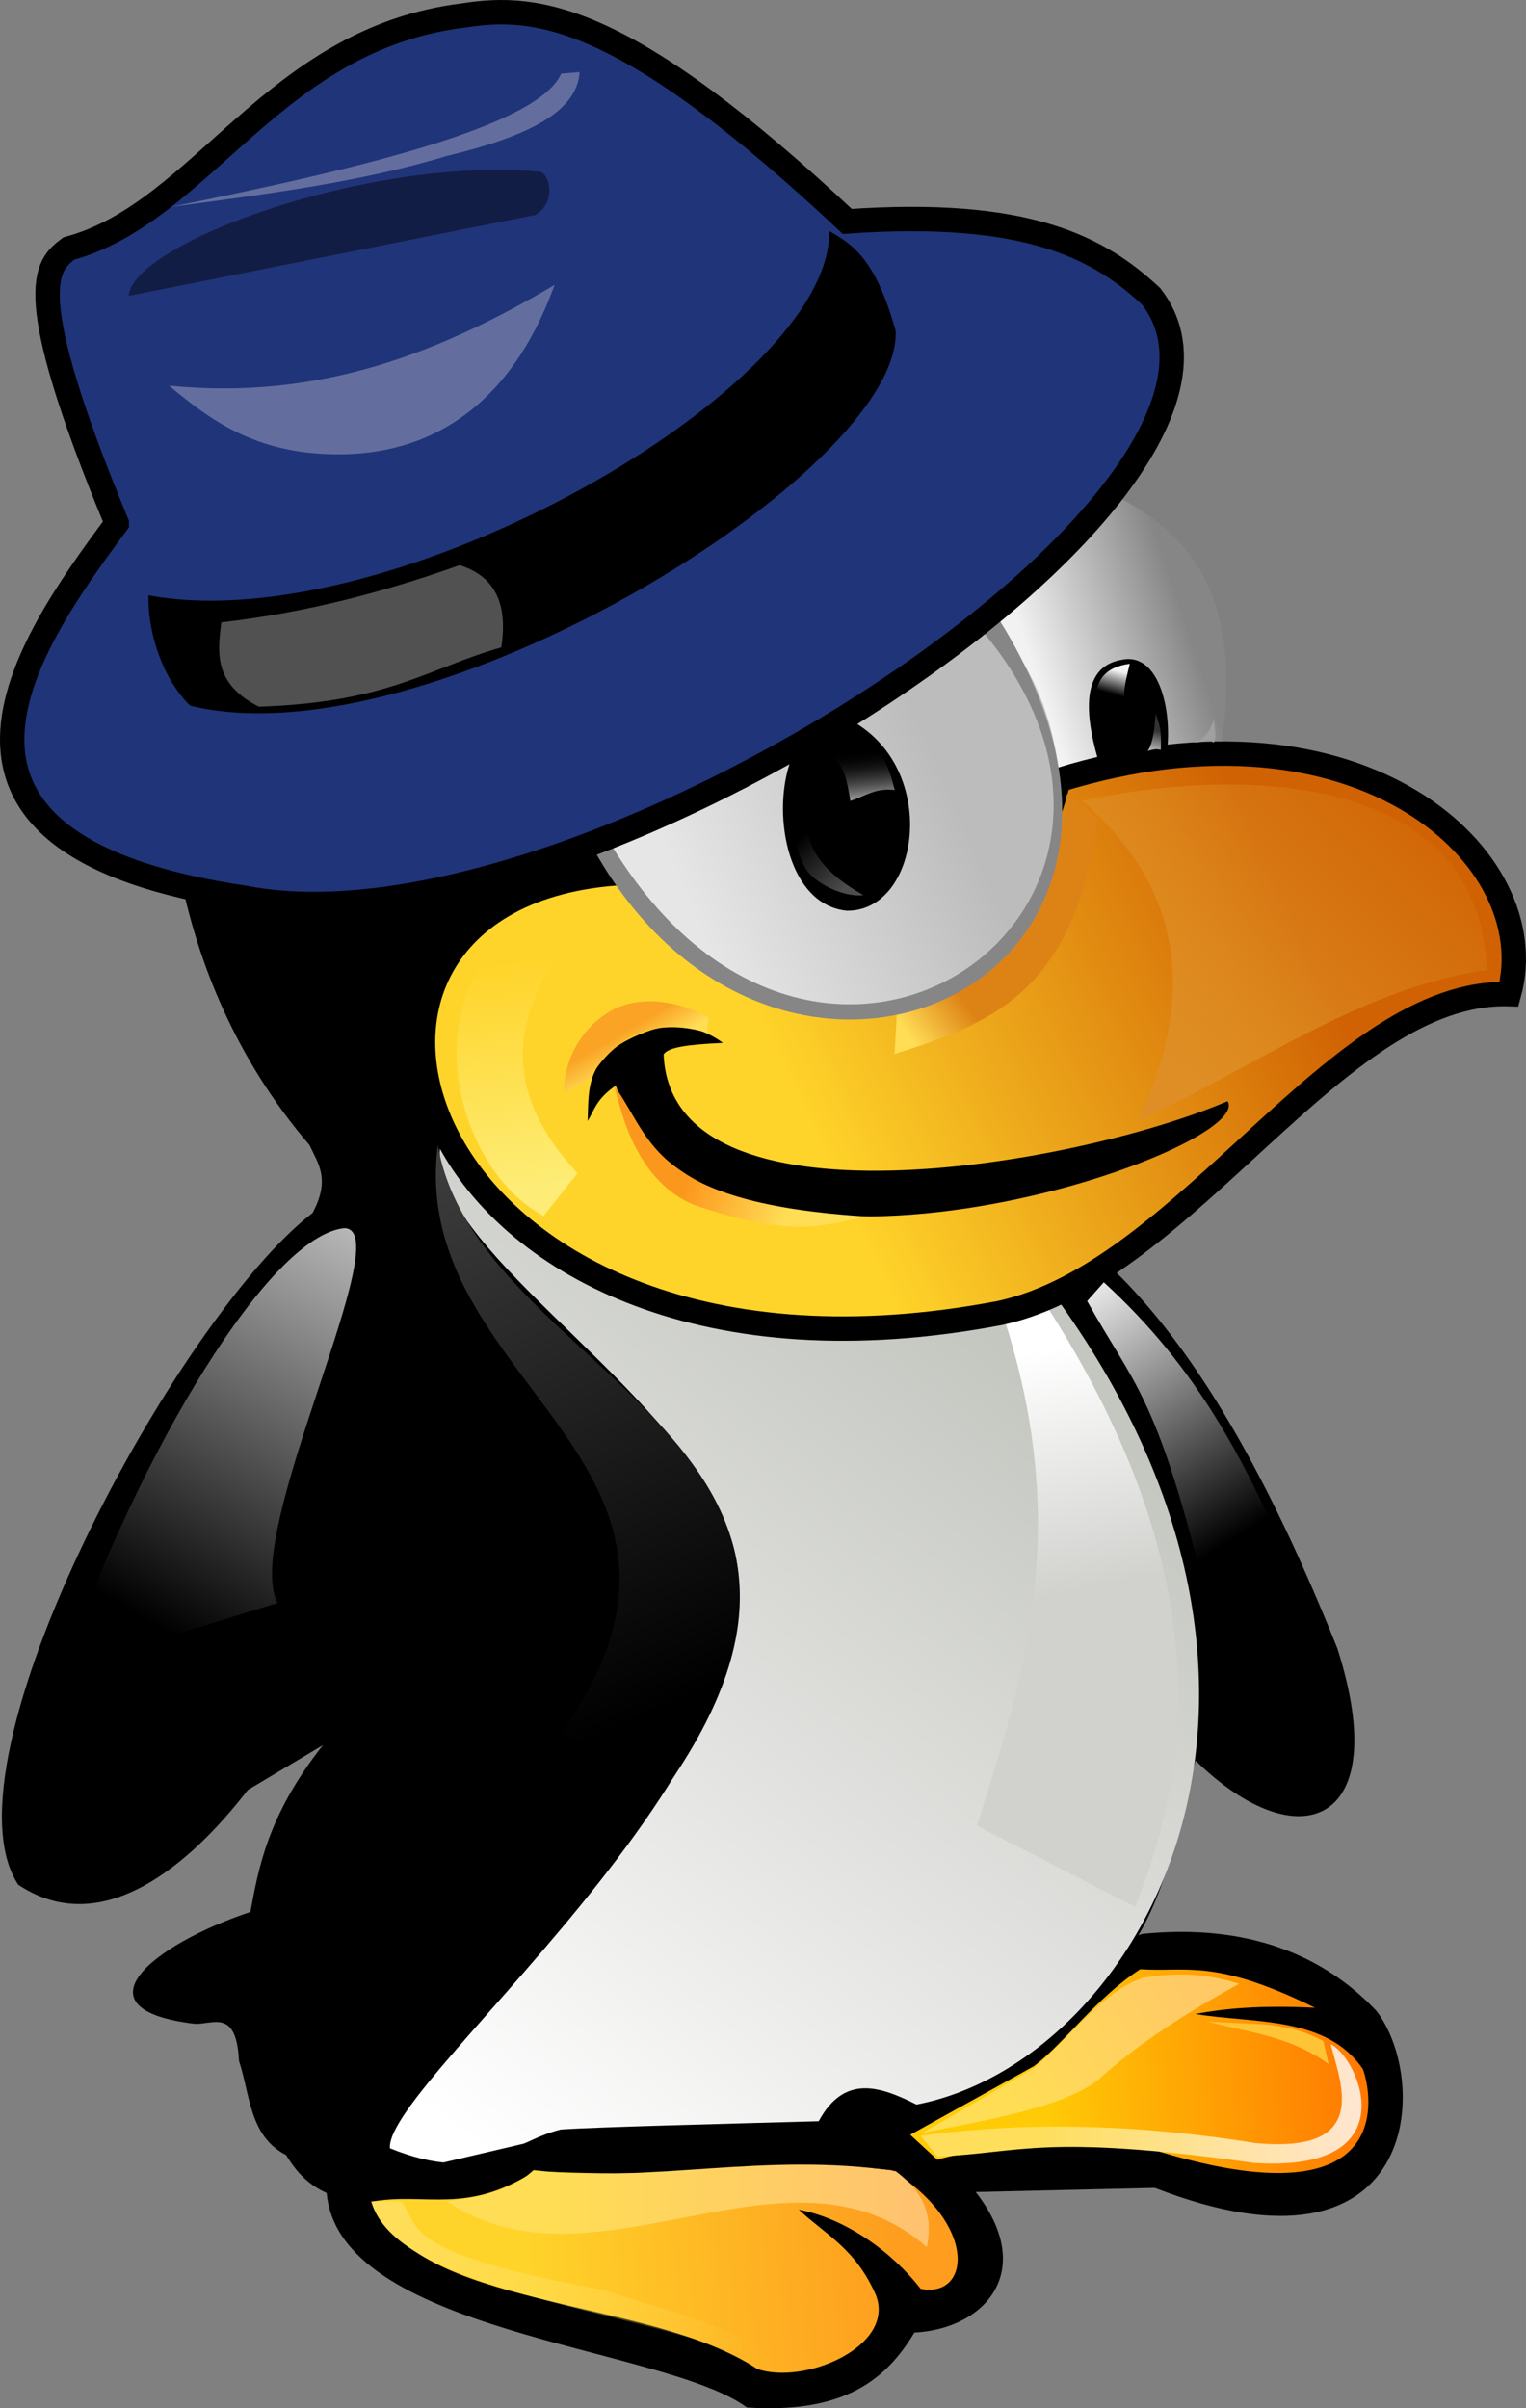 <?xml version="1.0" encoding="UTF-8" standalone="no"?>
<!-- Created with Inkscape (http://www.inkscape.org/) -->
<svg
    xmlns:inkscape="http://www.inkscape.org/namespaces/inkscape"
    xmlns:rdf="http://www.w3.org/1999/02/22-rdf-syntax-ns#"
    xmlns="http://www.w3.org/2000/svg"
    xmlns:cc="http://creativecommons.org/ns#"
    xmlns:dc="http://purl.org/dc/elements/1.1/"
    xmlns:sodipodi="http://sodipodi.sourceforge.net/DTD/sodipodi-0.dtd"
    id="svg3777"
    inkscape:version="0.48.3.1 r9886"
    viewBox="0 0 406.64 641.58"
    version="1.1"
    sodipodi:docname="_svgclean2.svg"
  >
  <rect x="0" y="0" width="406.64" height="641.58" fill="#808080" stroke="none"/>
  <defs
      id="defs3779"
    >
    <linearGradient
        id="linearGradient4190"
        x1="344.4"
        gradientUnits="userSpaceOnUse"
        y1="549.32"
        gradientTransform="translate(156.6,193.54)"
        x2="297.54"
        y2="578.16"
        inkscape:collect="always"
      >
      <stop
          id="stop4186"
          style="stop-color:#ffca66"
          offset="0"
      />
      <stop
          id="stop4188"
          style="stop-color:#ffdd55"
          offset="1"
      />
    </linearGradient
    >
    <linearGradient
        id="linearGradient4182"
        x1="303.64"
        gradientUnits="userSpaceOnUse"
        y1="587.59"
        gradientTransform="translate(156.6,193.54)"
        x2="393.48"
        y2="583.71"
        inkscape:collect="always"
      >
      <stop
          id="stop4178"
          style="stop-color:#fede5a"
          offset="0"
      />
      <stop
          id="stop4180"
          style="stop-color:#ffe6d5"
          offset="1"
      />
    </linearGradient
    >
    <linearGradient
        id="linearGradient4198"
        x1="305.86"
        gradientUnits="userSpaceOnUse"
        y1="579.55"
        gradientTransform="translate(156.6,193.54)"
        x2="410.95"
        y2="574.56"
        inkscape:collect="always"
      >
      <stop
          id="stop4194"
          style="stop-color:#ffcb06"
          offset="0"
      />
      <stop
          id="stop4196"
          style="stop-color:#ff6600"
          offset="1"
      />
    </linearGradient
    >
    <linearGradient
        id="linearGradient4158"
        x1="133.1"
        gradientUnits="userSpaceOnUse"
        y1="608.94"
        gradientTransform="translate(156.6,193.54)"
        x2="229.05"
        y2="644.16"
        inkscape:collect="always"
      >
      <stop
          id="stop4154"
          style="stop-color:#ffde59"
          offset="0"
      />
      <stop
          id="stop4156"
          style="stop-color:#ffde59;stop-opacity:0"
          offset="1"
      />
    </linearGradient
    >
    <linearGradient
        id="linearGradient4166"
        x1="270.36"
        gradientUnits="userSpaceOnUse"
        y1="607"
        gradientTransform="translate(156.6,193.54)"
        x2="175.53"
        y2="605.89"
        inkscape:collect="always"
      >
      <stop
          id="stop4162"
          style="stop-color:#ffc36f"
          offset="0"
      />
      <stop
          id="stop4164"
          style="stop-color:#ffdd55"
          offset="1"
      />
    </linearGradient
    >
    <linearGradient
        id="linearGradient4174"
        x1="266.48"
        gradientUnits="userSpaceOnUse"
        y1="608.67"
        gradientTransform="translate(156.6,193.54)"
        x2="166.66"
        y2="615.32"
        inkscape:collect="always"
      >
      <stop
          id="stop4170"
          style="stop-color:#fe9d1e"
          offset="0"
      />
      <stop
          id="stop4172"
          style="stop-color:#ffd42a"
          offset="1"
      />
    </linearGradient
    >
    <linearGradient
        id="linearGradient4246"
        x1="357.16"
        gradientUnits="userSpaceOnUse"
        y1="427.87"
        gradientTransform="translate(156.6,193.54)"
        x2="312.24"
        y2="356.88"
        inkscape:collect="always"
      >
      <stop
          id="stop4242"
          style="stop-color:#000000"
          offset="0"
      />
      <stop
          id="stop4244"
          style="stop-color:#ffffff"
          offset="1"
      />
    </linearGradient
    >
    <linearGradient
        id="linearGradient4262"
        x1="193.55"
        gradientUnits="userSpaceOnUse"
        y1="478.34"
        gradientTransform="translate(156.6,193.54)"
        x2="112.03"
        y2="295.87"
        inkscape:collect="always"
      >
      <stop
          id="stop4258"
          style="stop-color:#000000"
          offset="0"
      />
      <stop
          id="stop4260"
          style="stop-color:#4d4d4d"
          offset="1"
      />
    </linearGradient
    >
    <linearGradient
        id="linearGradient4254"
        x1="61.005"
        gradientUnits="userSpaceOnUse"
        y1="446.17"
        gradientTransform="translate(156.6,193.54)"
        x2="142.53"
        y2="304.19"
        inkscape:collect="always"
      >
      <stop
          id="stop4250"
          style="stop-color:#000000"
          offset="0"
      />
      <stop
          id="stop4252"
          style="stop-color:#ffffff"
          offset="1"
      />
    </linearGradient
    >
    <linearGradient
        id="linearGradient4270"
        x1="336.22"
        gradientUnits="userSpaceOnUse"
        y1="212.69"
        gradientTransform="translate(156.6,193.54)"
        x2="334.28"
        y2="220.87"
        inkscape:collect="always"
      >
      <stop
          id="stop4266"
          style="stop-color:#333333"
          offset="0"
      />
      <stop
          id="stop4268"
          style="stop-color:#ffffff"
          offset="1"
      />
    </linearGradient
    >
    <linearGradient
        id="linearGradient3990"
        x1="326.38"
        gradientUnits="userSpaceOnUse"
        y1="196.88"
        gradientTransform="translate(156.6,193.54)"
        x2="324.71"
        y2="202.98"
        inkscape:collect="always"
      >
      <stop
          id="stop3986"
          style="stop-color:#f2f2f2"
          offset="0"
      />
      <stop
          id="stop3988"
          style="stop-color:#f2f2f2;stop-opacity:0"
          offset="1"
      />
    </linearGradient
    >
    <linearGradient
        id="linearGradient4030"
        x1="253.17"
        gradientUnits="userSpaceOnUse"
        y1="254.83"
        gradientTransform="translate(156.6,193.54)"
        x2="240.83"
        y2="241.8"
        inkscape:collect="always"
      >
      <stop
          id="stop4026"
          style="stop-color:#4d4d4d"
          offset="0"
      />
      <stop
          id="stop4028"
          style="stop-color:#4d4d4d;stop-opacity:0"
          offset="1"
      />
    </linearGradient
    >
    <linearGradient
        id="linearGradient3974"
        x1="259.31"
        gradientUnits="userSpaceOnUse"
        y1="234.46"
        gradientTransform="translate(156.6,193.54)"
        x2="257.61"
        y2="217.95"
        inkscape:collect="always"
      >
      <stop
          id="stop3970"
          style="stop-color:#ffffff"
          offset="0"
      />
      <stop
          id="stop3972"
          style="stop-color:#000000;stop-opacity:0"
          offset="1"
      />
    </linearGradient
    >
    <linearGradient
        id="linearGradient4294"
        x1="282.98"
        gradientUnits="userSpaceOnUse"
        y1="232.79"
        gradientTransform="translate(156.6,193.54)"
        x2="213.38"
        y2="263.01"
        inkscape:collect="always"
      >
      <stop
          id="stop4290"
          style="stop-color:#bcbcbc"
          offset="0"
      />
      <stop
          id="stop4292"
          style="stop-color:#e6e6e6"
          offset="1"
      />
    </linearGradient
    >
    <linearGradient
        id="linearGradient4222"
        x1="210.75"
        gradientUnits="userSpaceOnUse"
        y1="333.73"
        gradientTransform="translate(156.6,193.54)"
        x2="237.23"
        y2="342.88"
        inkscape:collect="always"
      >
      <stop
          id="stop4218"
          style="stop-color:#fc971d"
          offset="0"
      />
      <stop
          id="stop4220"
          style="stop-color:#ffdd55"
          offset="1"
      />
    </linearGradient
    >
    <linearGradient
        id="linearGradient4214"
        x1="194.8"
        gradientUnits="userSpaceOnUse"
        y1="292.55"
        gradientTransform="translate(156.6,193.54)"
        x2="199.1"
        y2="299.9"
        inkscape:collect="always"
      >
      <stop
          id="stop4210"
          style="stop-color:#faa325"
          offset="0"
      />
      <stop
          id="stop4212"
          style="stop-color:#ffdd55"
          offset="1"
      />
    </linearGradient
    >
    <linearGradient
        id="linearGradient4206"
        x1="285.29"
        gradientUnits="userSpaceOnUse"
        y1="285.29"
        gradientTransform="translate(156.6,193.54)"
        x2="271.37"
        y2="295.69"
        inkscape:collect="always"
      >
      <stop
          id="stop4202"
          style="stop-color:#dd8315"
          offset="0"
      />
      <stop
          id="stop4204"
          style="stop-color:#ffdd55"
          offset="1"
      />
    </linearGradient
    >
    <linearGradient
        id="linearGradient4142"
        x1="172.2"
        gradientUnits="userSpaceOnUse"
        y1="334.97"
        gradientTransform="translate(156.6,193.54)"
        x2="164.16"
        y2="274.52"
        inkscape:collect="always"
      >
      <stop
          id="stop4138"
          style="stop-color:#fded77"
          offset="0"
      />
      <stop
          id="stop4140"
          style="stop-color:#fded77;stop-opacity:0"
          offset="1"
      />
    </linearGradient
    >
    <linearGradient
        id="linearGradient4150"
        x1="340.24"
        gradientUnits="userSpaceOnUse"
        y1="305.86"
        gradientTransform="translate(156.6,193.54)"
        x2="417.33"
        y2="230.43"
        inkscape:collect="always"
      >
      <stop
          id="stop4146"
          style="stop-color:#de8e25"
          offset="0"
      />
      <stop
          id="stop4148"
          style="stop-color:#de8e25;stop-opacity:0"
          offset="1"
      />
    </linearGradient
    >
    <linearGradient
        id="linearGradient4134"
        x1="387.38"
        gradientUnits="userSpaceOnUse"
        y1="293.66"
        gradientTransform="translate(156.6,193.54)"
        x2="259.83"
        y2="353.83"
        inkscape:collect="always"
      >
      <stop
          id="stop4130"
          style="stop-color:#d06203"
          offset="0"
      />
      <stop
          id="stop4132"
          style="stop-color:#ffd42a"
          offset="1"
      />
    </linearGradient
    >
    <linearGradient
        id="linearGradient4281"
        x1="344.4"
        gradientUnits="userSpaceOnUse"
        y1="184.82"
        gradientTransform="translate(156.6,193.54)"
        x2="304.19"
        y2="198.27"
        inkscape:collect="always"
      >
      <stop
          id="stop4277"
          style="stop-color:#868686"
          offset="0"
      />
      <stop
          id="stop4279"
          style="stop-color:#f2f2f2"
          offset="1"
      />
    </linearGradient
    >
    <linearGradient
        id="linearGradient4230"
        x1="320.39"
        gradientUnits="userSpaceOnUse"
        y1="440.78"
        gradientTransform="translate(156.6,193.54)"
        x2="307.45"
        y2="377.25"
        inkscape:collect="always"
      >
      <stop
          id="stop4226"
          style="stop-color:#d1d2ce"
          offset="0"
      />
      <stop
          id="stop4228"
          style="stop-color:#ffffff"
          offset="1"
      />
    </linearGradient
    >
    <linearGradient
        id="linearGradient4238"
        x1="305.03"
        gradientUnits="userSpaceOnUse"
        y1="384.05"
        gradientTransform="translate(156.6,193.54)"
        x2="149.19"
        y2="585.93"
        inkscape:collect="always"
      >
      <stop
          id="stop4234"
          style="stop-color:#c4c6c0"
          offset="0"
      />
      <stop
          id="stop4236"
          style="stop-color:#ffffff"
          offset="1"
      />
    </linearGradient
    >
  </defs
  >
  <sodipodi:namedview
      id="base"
      bordercolor="#666666"
      inkscape:pageshadow="2"
      inkscape:window-y="0"
      pagecolor="#ffffff"
      inkscape:zoom="0.98994949"
      inkscape:window-width="674"
      inkscape:window-maximized="0"
      inkscape:window-x="0"
      showgrid="false"
      borderopacity="1.0"
      inkscape:current-layer="layer1"
      inkscape:cx="333.34286"
      inkscape:cy="373.88524"
      inkscape:window-height="645"
      inkscape:pageopacity="0.0"
      inkscape:document-units="px"
  />
  <g
      id="layer1"
      inkscape:label="Capa 1"
      inkscape:groupmode="layer"
      transform="translate(-184.68 -211.57)"
    >
    <path
        id="path3888"
        d="m444.15 795.55 48.25-1.109c70.753 27.493 73.565-28.366 59.064-47.14-14.145-14.982-34.573-23.335-62.392-20.52-63.81 21.647-78.071 36.356-107.87 53.241z"
        sodipodi:nodetypes="cccccc"
        style="fill:#000000"
        inkscape:connector-curvature="0"
    />
    <path
        id="path3841"
        d="m233.46 448.44c4.365 19.307 13.457 44.582 33.725 68.235 2.193 4.854 5.663 8.942 0.784 18.039-36.021 27.657-100.03 146.14-78.431 178.96 22.485 15.001 46.022-5.608 61.176-25.233l20.028-11.955c-14.9 18.845-17.219 33.162-19.339 44.437-26.548 8.895-46.967 25.953-14.902 29.804 4.849 0.306 11.156-4.249 11.86 9.871 3.002 9.075 2.765 20.093 12.549 25.098 3.66 6.079 7.32 8.508 10.98 10.196 34.196-0.064 53.633-5.337 62.706-14.269 22.383-0.505 44.482-0.444 68.275-3.771 2.323-7.484 5.465-13.741 26.801-6.599 25.578-3.25 39.793-18.453 55.132-39.255 10.433-13.924 13.586-33.307 18.459-51.4 27.299 26.803 52.972 17.505 37.782-29.899-16.047-39.995-37.64-83.379-66.857-107.28-44.683-37.663 97.862-224.94-240.73-94.981z"
        sodipodi:nodetypes="ccccccccccccccccccc"
        style="fill:#000000"
        inkscape:connector-curvature="0"
    />
    <path
        id="path3850"
        d="m301.9 517.69 165.27 41.04c76.253 106.78 20.324 202.16-38.267 213.52-9.752-4.901-19.225-8.131-26.066 4.437-24.209 0.683-59.023 1.525-68.77 2.218-13.724 3.457-21.08 14.875-45.477 4.991-1.57-18.391 121.06-113.54 87.071-170.81-16.823-35.273-75.462-69.673-73.761-95.39z"
        sodipodi:nodetypes="cccccccc"
        style="fill:url(#linearGradient4238)"
        inkscape:connector-curvature="0"
    />
    <path
        id="path3853"
        d="m451.64 560.95 11.092-2.773c43.805 67.532 41.649 119.18 24.402 161.39l-42.149-21.629c12.699-39.945 25.685-79.733 6.655-136.98z"
        sodipodi:nodetypes="ccccc"
        style="fill:url(#linearGradient4230)"
        inkscape:connector-curvature="0"
    />
    <path
        id="path3815"
        d="m483.66 344.52c14.529 8.15 34.092 22.541 25.882 69.02-7.026 1.709-4.652 15.702-43.137 5.882-0.293-16.953-7.99-31.977-16.863-41.569-1.032-11.623 8.251-37.585 34.118-33.333z"
        sodipodi:nodetypes="ccccc"
        style="fill:url(#linearGradient4281)"
        inkscape:connector-curvature="0"
    />
    <path
        id="path3000"
        d="m350.71 444.12c-99.067 5.612-56.881 147.18 100.39 117.25 50.022-10.745 89.65-86.356 135.69-84.955 10.017-36.191-39.763-81.818-120-57.005-20.498 78.576-86.261 66.669-116.08 24.706z"
        sodipodi:nodetypes="ccccc"
        style="stroke:#000000;stroke-width:6.5;fill:url(#linearGradient4134)"
        inkscape:connector-curvature="0"
    />
    <path
        id="path3771"
        d="m361.52 492.46c1.876 48.356 109.13 30.034 150.29 12.478 8.063 13.337-139.22 64.17-163.05-4.159-5.284 3.7-5.601 6.407-7.487 9.428 0.344-8.909-0.863-18.076 16.638-24.125 7.302-2.417 14.3-0.5 19.411 3.328-9.385 0.436-14.552 1.144-15.806 3.05z"
        sodipodi:nodetypes="ccccccc"
        style="fill:#000000"
        inkscape:connector-curvature="0"
    />
    <path
        id="path3774"
        d="m473.07 424.91c49.123-10.467 106.21-4.386 107.84 45.098-33.519 4.652-62.006 26.079-92.745 40 14.173-31.177 13.511-60.182-15.098-85.098z"
        sodipodi:nodetypes="cccc"
        style="fill:url(#linearGradient4150)"
        inkscape:connector-curvature="0"
    />
    <path
        id="path3779"
        d="m345.42 450.99c-54.833 6.705-43.998 69.65-15.882 84.51l9.02-11.373c-25.62-27.515-13.609-50.801 6.863-73.137z"
        sodipodi:nodetypes="cccc"
        style="fill:url(#linearGradient4142)"
        inkscape:connector-curvature="0"
    />
    <path
        id="path3782"
        d="m468.95 423.14c-4.475 42.713-26.129 49.481-45.098 55.294l-0.784 13.922c24.422-7.825 48.121-15.626 54.118-62.745z"
        sodipodi:nodetypes="ccccc"
        style="fill:url(#linearGradient4206)"
        inkscape:connector-curvature="0"
    />
    <path
        id="path3785"
        d="m334.83 502.56 6.667-3.137c3.287-5.551 12.106-18.532 31.569-12.745l0.392-4.118c-10.777-5.681-20.231-4.982-25.879-1.76-6.861 3.913-12.29 11.239-12.748 21.76z"
        sodipodi:nodetypes="ccccsc"
        style="fill:url(#linearGradient4214)"
        inkscape:connector-curvature="0"
    />
    <path
        id="path3792"
        d="m348.36 500.79c10.275 14.314 9.877 31.341 67.647 34.902-11.076 1.679-17.639 6.043-43.529-2.157-18.034-5.138-22.358-25.979-24.118-32.745z"
        sodipodi:nodetypes="cccc"
        style="fill:url(#linearGradient4222)"
        inkscape:connector-curvature="0"
    />
    <path
        id="path3812"
        d="m347.18 437.07c-3.29-46.406 54.562-89.669 101.96-59.216 20.417 18.502 30.206 73.129-6.667 94.902-45.549 20.68-83.877-5.775-95.294-35.686z"
        sodipodi:nodetypes="cccc"
        style="fill:url(#linearGradient4294)"
        inkscape:connector-curvature="0"
    />
    <path
        id="path4297"
        d="m336.27 424.06 2.401-4.56c52.752 119.33 177.98 35.758 103.95-44.182l8.426 1.541c63.253 101.48-70.577 154.72-114.78 47.201z"
        sodipodi:nodetypes="ccccc"
        style="fill:#868687"
        inkscape:connector-curvature="0"
    />
    <path
        id="path3795"
        d="m215.8 350.98c-24.616 33.137-61.161 85.782 34.385 99.827 89.759 17.155 281.49-108.61 241.25-160.28-13.912-12.992-33.058-23.317-80.971-19.965-58.901-55.17-82.467-57.992-102.05-54.905-51.136 6.149-69.718 52.48-105.37 62.114-6.091 4.542-13.076 10.782 12.756 73.206z"
        sodipodi:nodetypes="ccccccc"
        style="stroke:#000000;stroke-width:6.5;fill:#203479"
        inkscape:connector-curvature="0"
    />
    <path
        id="path3806"
        d="m218.95 290.4c1.161-14.156 64.233-37.067 108.82-33.137 3.471-0.378 5.415 8.107-0.392 11.569z"
        sodipodi:nodetypes="cccc"
        style="fill:#121d45"
        inkscape:connector-curvature="0"
    />
    <path
        id="path3809"
        d="m229.73 314.32c40.425 4.016 72.697-9.088 102.75-26.863-4.42 11.767-19.078 49.685-65.882 44.706-16.554-2.009-26.602-9.27-36.863-17.843z"
        sodipodi:nodetypes="cccc"
        style="fill:#636e9f"
        inkscape:connector-curvature="0"
    />
    <path
        id="path3801"
        d="m334.24 231.18 4.902-0.392c-0.76 11.448-16.044 17.652-35.49 22.353-22.721 6.923-48.069 10.168-73.333 13.529 52.67-10.628 97.798-21.759 103.92-35.49z"
        sodipodi:nodetypes="ccccc"
        style="fill:#636e9f"
        inkscape:connector-curvature="0"
    />
    <path
        id="path3798"
        d="m224.26 370.17c-0.3 10.039 3.932 22.459 11.092 29.393 63.328 15.581 189.47-62.434 188.01-99.827-5.437-19.4-11.587-23.12-17.747-26.62 1.009 41.639-116.36 109.14-181.35 97.054z"
        sodipodi:nodetypes="ccccc"
        style="fill:#000000"
        inkscape:connector-curvature="0"
    />
    <path
        id="path3818"
        d="m243.67 377.38c22.789-2.651 43.664-8.173 63.501-15.251 8.341 2.658 13.081 8.918 11.092 21.906-19.974 5.766-30.101 14.665-64.61 15.806-11.917-6.056-11.083-14.236-9.983-22.461z"
        sodipodi:nodetypes="ccccc"
        style="fill:#515151"
        inkscape:connector-curvature="0"
    />
    <path
        id="path4286"
        d="m353.62 440.61 11.369-4.991c22.406 21.277 45.137 41.951 96.083 10.121-9.659 19.413-24.135 35.357-57.262 32.166-28.639-5.312-39.496-21.595-50.191-37.296z"
        sodipodi:nodetypes="ccccc"
        style="fill:none"
        inkscape:connector-curvature="0"
    />
    <path
        id="path4273"
        d="m502.94 409.41c3.218-1.059 4.209-3.603 5.269-6.101 0.084 2.163 0.777 4.936-0.139 6.101-1.38-1.319-3.414-0.025-5.13 0z"
        sodipodi:nodetypes="cccc"
        style="fill:#a0a0a0"
        inkscape:connector-curvature="0"
    />
    <path
        id="path3821"
        d="m395.07 415.09c-4.627 14.228-0.24 37.555 15.251 39.099 19.065 0.282 24.687-36.316 2.496-49.913-8.303 0.421-15.647 2.122-17.747 10.815z"
        sodipodi:nodetypes="cccc"
        style="fill:#000000"
        inkscape:connector-curvature="0"
    />
    <path
        id="path3824"
        d="m477.98 416.2 17.47-3.05c1.855-11.25-1.571-28.05-11.924-25.789-11.404 1.924-9.65 15.972-5.546 28.839z"
        sodipodi:nodetypes="cccc"
        style="fill:#000000"
        inkscape:connector-curvature="0"
    />
    <path
        id="path3827"
        d="m406.72 413.15c1.663-1.104 1.768-1.244 8.596-5.546 4.453 3.963 6.427 8.667 7.764 14.419-5.033-0.563-7.53 1.477-11.812 2.919-0.858-5.514-1.6-8.892-4.549-11.792z"
        sodipodi:nodetypes="ccccc"
        style="fill:url(#linearGradient3974)"
        inkscape:connector-curvature="0"
    />
    <path
        id="path3830"
        d="m398.95 417.31c2.132 10.391-4.99 21.023 15.806 32.721-4.266 0.729-13.17-2.673-15.806-7.764-5.205-10.419-1.658-17.283 0-24.957z"
        sodipodi:nodetypes="cccc"
        style="fill:url(#linearGradient4030)"
        inkscape:connector-curvature="0"
    />
    <path
        id="path3833"
        d="m476.87 400.19c-0.931-7.153 2.226-10.917 8.873-11.785-0.988 4.154-2.293 8.285-0.971 12.617-5.111-1.64-6.372-1.161-7.903-0.832z"
        sodipodi:nodetypes="cccc"
        style="fill:url(#linearGradient3990)"
        inkscape:connector-curvature="0"
    />
    <path
        id="path3836"
        d="m490.53 411.63c1.224-0.369 2.424-0.639 3.466-0.277 0.296-7.039-0.793-6.999-1.317-9.775-0.391 3.629-0.525 7.48-2.149 10.052z"
        sodipodi:nodetypes="cccc"
        style="fill:url(#linearGradient4270)"
        inkscape:connector-curvature="0"
    />
    <path
        id="path3844"
        d="m201.52 656.34 57.12-17.74c-9.763-18.36 32.657-99.844 17.747-99.827-19.851 2.058-54.263 58.83-74.87 117.57z"
        sodipodi:nodetypes="cccc"
        style="fill:url(#linearGradient4254)"
        inkscape:connector-curvature="0"
    />
    <path
        id="path3847"
        d="m301.35 516.59c-8.225 63.919 84.247 84.537 32.721 156.95l28.839 13.31c63.18-91.59-51.28-109.52-61.56-170.26z"
        sodipodi:nodetypes="cccc"
        style="fill:url(#linearGradient4262)"
        inkscape:connector-curvature="0"
    />
    <path
        id="path3856"
        d="m474.38 558.18 4.437-4.991c25.107 22.834 37.576 47.91 48.804 73.206l-22.184 7.764c-12.73-51.27-18.49-53.43-31.06-75.98z"
        sodipodi:nodetypes="ccccc"
        style="fill:url(#linearGradient4246)"
        inkscape:connector-curvature="0"
    />
    <path
        id="path3874"
        d="m271.67 794.99c2.091 38.248 89.803 41.535 112.03 57.955 26.376 1.745 37.319-7.789 44.645-19.965 23.46-1.187 39.364-24.975-1.941-54.073l-92.063 1.387z"
        sodipodi:nodetypes="cccccc"
        style="fill:#000000"
        inkscape:connector-curvature="0"
    />
    <path
        id="path3879"
        d="m284.15 798.04c10.888 28.95 72.763 25.106 102.32 44.645 12.453 4.361 36.951-5.966 31.612-19.688-5.422-12.425-13.412-16.075-20.52-22.738 12.529 2.32 24.943 11.366 32.444 21.075 13.321 2.647 15.345-17.227-7.764-31.612-41.728-3.933-42.68 2.739-95.113 0.277-18.171 11.651-28.78 5.655-42.981 8.042z"
        sodipodi:nodetypes="cccccccc"
        style="fill:url(#linearGradient4174)"
        inkscape:connector-curvature="0"
    />
    <path
        id="path3882"
        d="m303.84 798.04c39.185 26.595 91.081-20.014 127.83 12.201 1.271-6.748 0.728-13.495-8.319-20.243-35.033-5.297-64.81 3.422-96.499-0.277-5.867 5.48-14.226 7.223-23.016 8.319z"
        sodipodi:nodetypes="ccccc"
        style="fill:url(#linearGradient4166)"
        inkscape:connector-curvature="0"
    />
    <path
        id="path3885"
        d="m283.6 798.04h8.042c5.144 7.121-0.196 13.634 53.518 23.57 12.803 4.066 25.953 7.435 37.99 13.033 33.848 10.657 28.781-11.714 27.175-20.797 9.204 5.247 7.436 33.674-26.066 25.789-35.238-13.824-93.883-18.045-100.66-41.595z"
        sodipodi:nodetypes="ccccccc"
        style="fill:url(#linearGradient4158)"
        inkscape:connector-curvature="0"
    />
    <path
        id="path3891"
        d="m488.52 736.2c12.511 0.834 19.615-2.967 46.586 10.26-14.434-0.713-24.079 0.169-31.889 1.664 15.382 2.563 34.96 0.426 44.645 14.697 2.405 6.558 9.434 42.13-57.123 21.075-20.323-0.543-40.985-1.424-56.291 3.05l-7.21-6.655 32.998-18.302c8.16-6.193 16.558-18.209 28.284-25.789z"
        sodipodi:nodetypes="ccccccccc"
        style="fill:url(#linearGradient4198)"
        inkscape:connector-curvature="0"
    />
    <path
        id="path3896"
        d="m539.27 756.17c7.539 3.538 20.959 34.435-20.52 31.612-56.189-7.858-61.96-2.607-84.298-1.664l-4.437-5.546c28.992-3.977 58.819-2.952 89.29 1.941 30.793 2.863 22.614-15.92 19.965-26.343z"
        sodipodi:nodetypes="cccccc"
        style="fill:url(#linearGradient4182)"
        inkscape:connector-curvature="0"
    />
    <path
        id="path3899"
        d="m430.57 779.74c18.357-3.502 38.461-7.114 47.14-14.419 9.72-8.936 23.546-17.803 37.158-25.234-10.348-3.321-18.076-2.712-25.511-1.664-10.961 3.648-19.47 15.876-29.116 24.125z"
        sodipodi:nodetypes="cccccc"
        style="fill:url(#linearGradient4190)"
        inkscape:connector-curvature="0"
    />
    <path
        id="path3902"
        d="m506.27 750.07c10.815 3.008 21.629 3.632 32.444 11.369l-1.387-6.101c-10.352-5.745-20.705-4.226-31.057-5.269z"
        sodipodi:nodetypes="cccc"
        style="fill:#ffc435"
        inkscape:connector-curvature="0"
    />
  </g
  >
</svg
>
